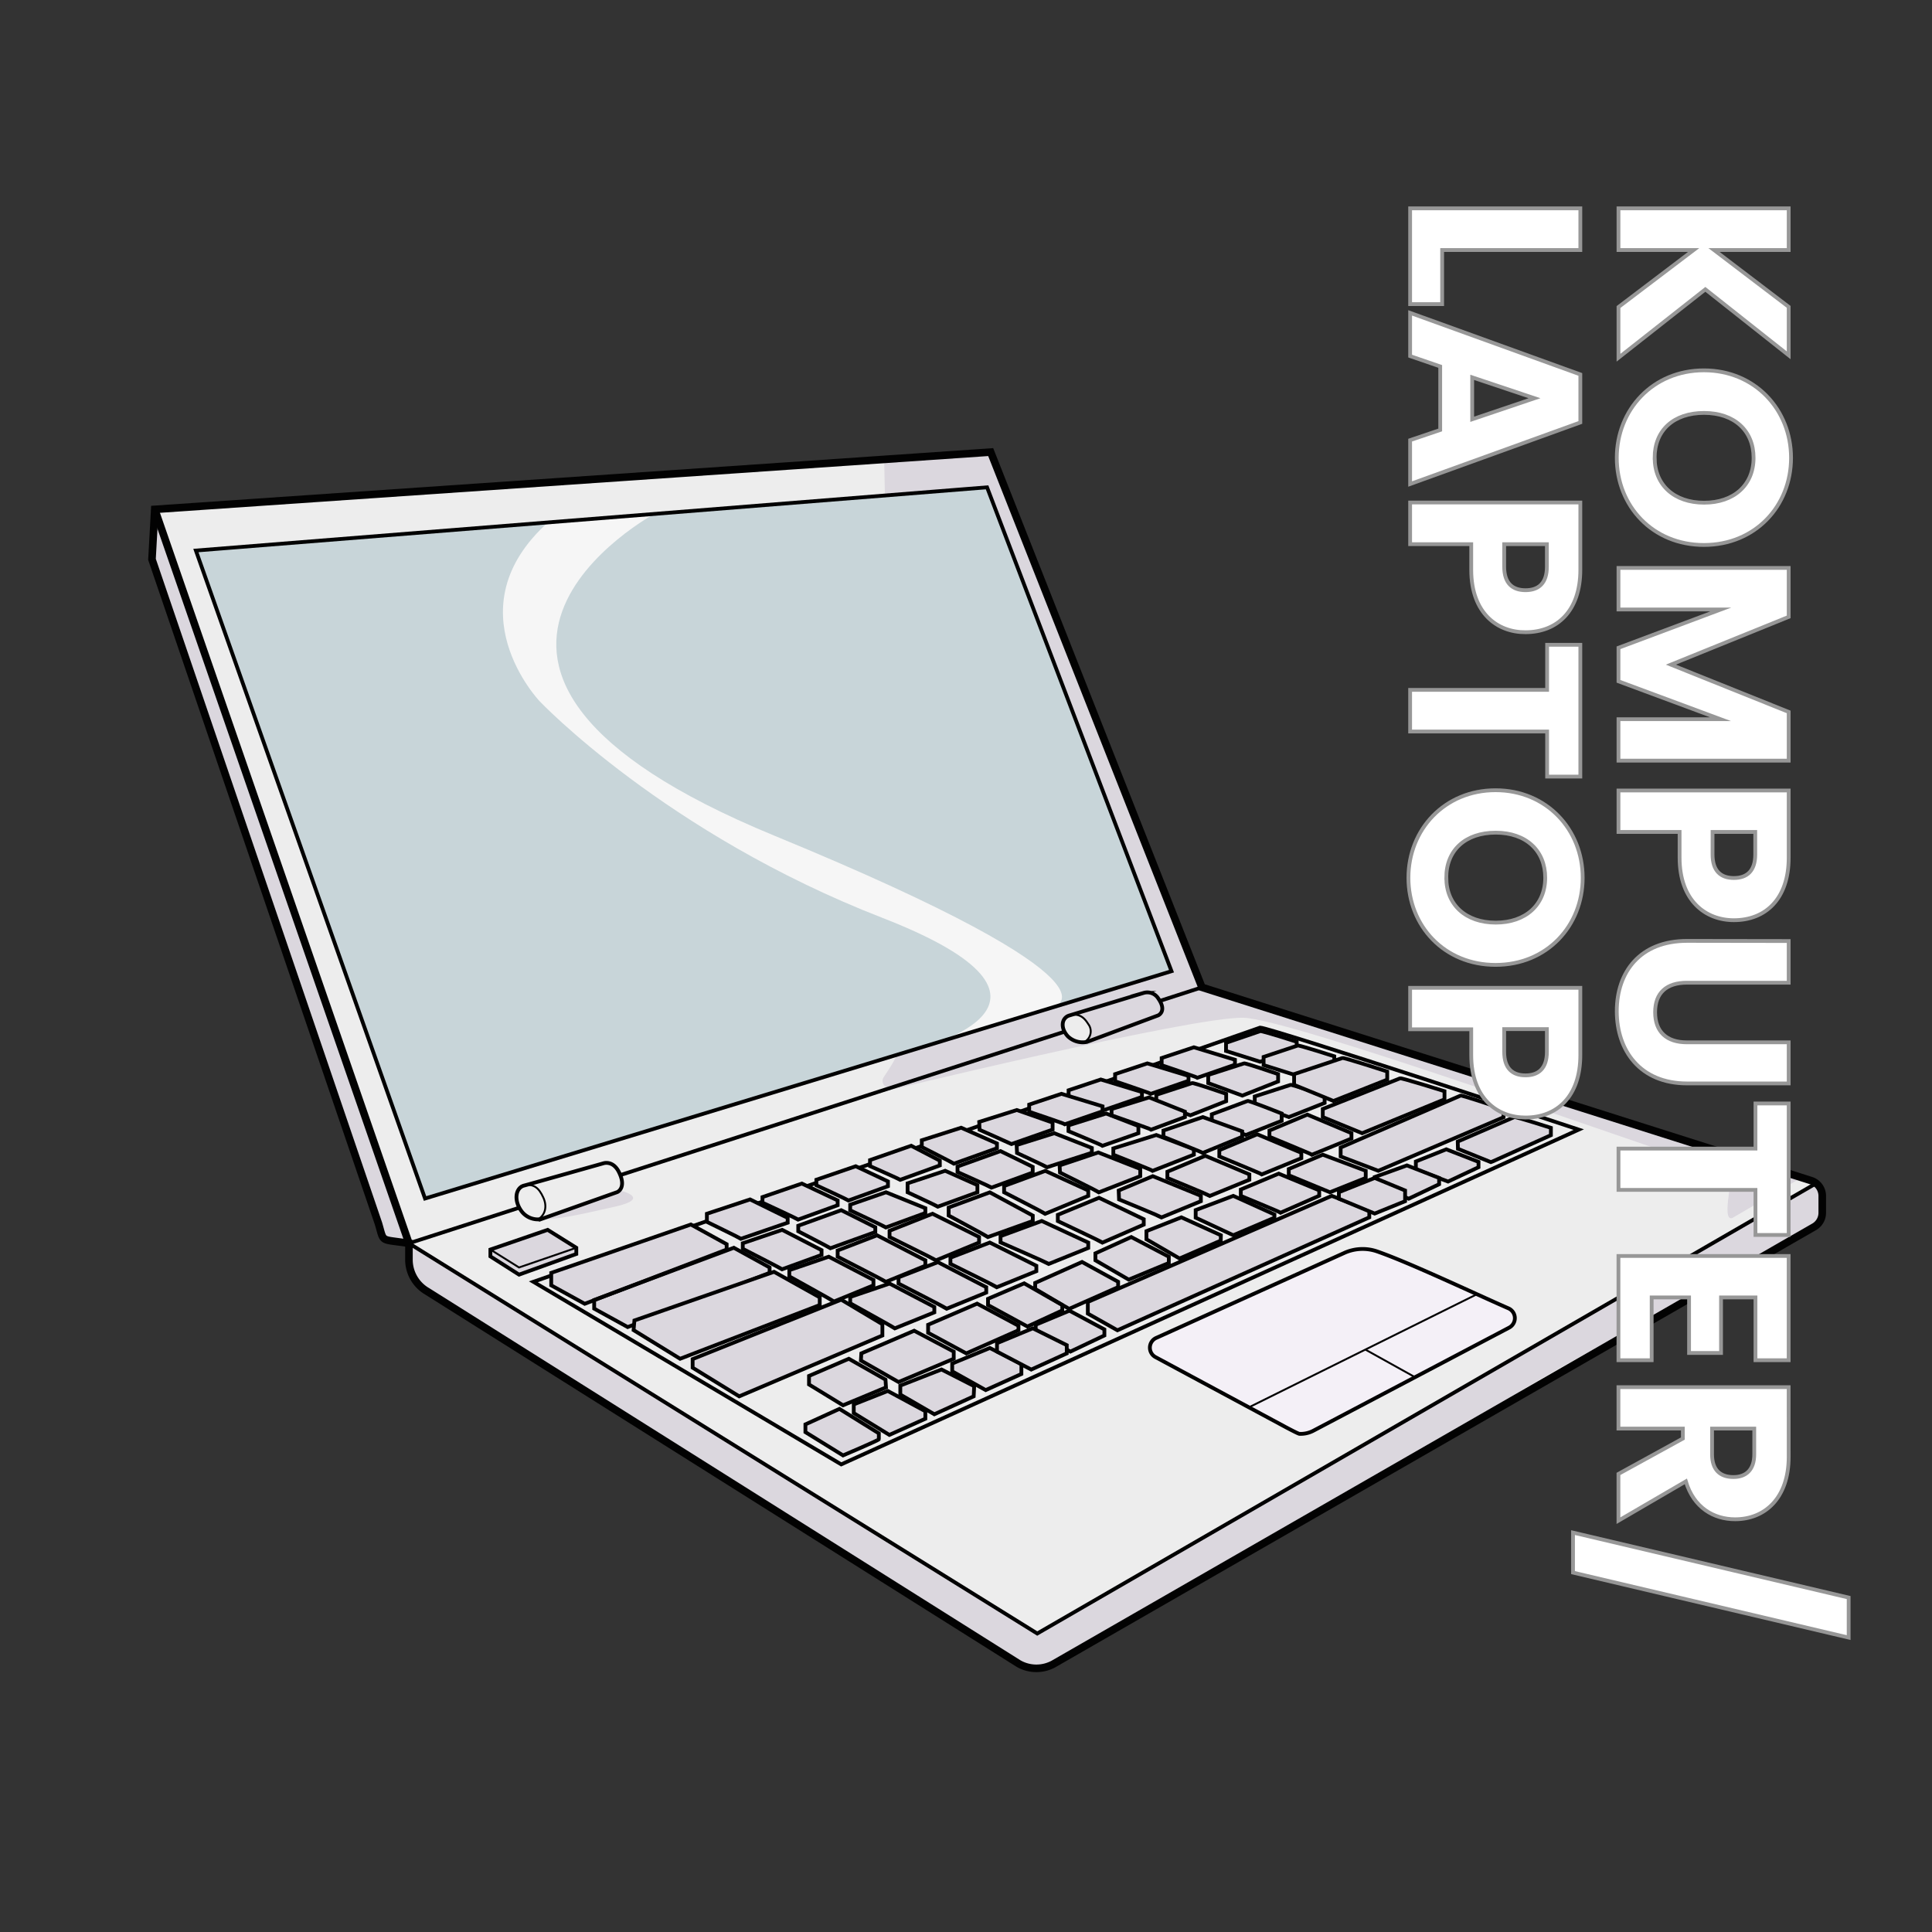 <svg xmlns="http://www.w3.org/2000/svg" viewBox="0 0 510 510"><rect x="0" y="0" width="510" height="510" fill="#333333" stroke="none"/><defs><style>.cls-1{fill:#ededed;}.cls-2{fill:#dbd7de;}.cls-3{fill:#f4f0f7;}.cls-4{fill:#c8d5d9;}.cls-5{fill:#f6f6f6;}.cls-6,.cls-7,.cls-8{fill:none;stroke:#020202;}.cls-6,.cls-7,.cls-8,.cls-9{stroke-miterlimit:10;}.cls-6{stroke-width:2px;}.cls-8{stroke-width:0.5px;}.cls-9{fill:#fff;stroke:#979797;}</style></defs><g id="Layer_37" data-name="Layer 37"><path class="cls-1" d="M99.44,323,39.65,147.65l.72-13.19,220.68-15.12,55.76,141.29,160.74,51a4.27,4.27,0,0,1,3,4.06v4.47a4.29,4.29,0,0,1-2.23,3.75L277.61,439.26a9.44,9.44,0,0,1-9.21-.12L112.34,340.91a9.68,9.68,0,0,1-4.87-8.4V328.2l-2.75-.38C100.07,327.19,100.77,327.5,99.44,323Z"/><path class="cls-2" d="M100.86,327.25s5.81-.23,7.09,1.42-67.1-192.32-67.1-192.32v12Z"/><path class="cls-2" d="M231.75,288.51s82.46-20.09,96.4-19.85c12.33.21,103.92,33.16,125.69,40.16,2.46.8,2.87,4.18,2.5,6.73-.49,3.3-.68,7.05,1.25,5.8L475.32,311,316.81,260.63S226.32,287.32,231.75,288.51Z"/><path class="cls-2" d="M164.18,314.39s7.72,2-1.81,4.13-15.07,3.48-19.62,3.27S164.18,314.39,164.18,314.39Z"/><path class="cls-2" d="M235.36,287.06a1.82,1.82,0,0,1-2.07-2.75c1.65-2.44,3.33-5.11,3.28-5.8L233.4,121.26l27.65-1.92,55.76,141.29Z"/><path class="cls-2" d="M478.42,312.6s3.78.48,2.11,8.27c-1.44,6.74-67.32,36.7-90.71,53.91L277.61,439.26s-5.54,3.12-12.47-2.47L113.53,341.37s-8-2.3-4.44-12.46l164.72,102.3Z"/><path class="cls-3" d="M363.51,330.34c8.65,3,25.59,11.06,34.62,15a2.83,2.83,0,0,1,.21,5.14l-51.58,27.16a7.22,7.22,0,0,1-3.73.86c-.34,0-3.78-1.85-3.78-1.85L305,358.23a2.83,2.83,0,0,1,.29-5.09L355,330.68A11.69,11.69,0,0,1,363.51,330.34Z"/><polygon class="cls-4" points="309.25 256.37 260.56 128.64 51.71 145.33 112.2 316.38 309.25 256.37"/><path class="cls-5" d="M173.16,135.4s-76.41,40.89,31.18,85.17c97.35,40.06,73.39,45.4,73.39,45.4l-34.4,10.49s47-11.87-10.4-34.17-90.49-57.19-90.49-57.19-23.27-24.43,2.36-47.33Z"/><path class="cls-6" d="M99.91,323,40.12,147.65l.73-13.19,220.67-15.12,55.76,141.29,160.75,51a4.26,4.26,0,0,1,3,4.06v4.47a4.29,4.29,0,0,1-2.23,3.75L278.08,439.26a9.44,9.44,0,0,1-9.21-.12L112.81,340.91a9.67,9.67,0,0,1-4.86-8.4V328.2l-2.76-.38C100.54,327.19,101.24,327.5,99.91,323Z"/><path class="cls-1" d="M332.64,271.26c2.56,0,84.11,26.93,84.11,26.93L222.06,386.56l-81.27-48.2Z"/><path class="cls-7" d="M332.64,271.26c2.56,0,84.11,26.93,84.11,26.93L222.06,386.56l-81.27-48.2Z"/><polyline class="cls-7" points="317.28 260.63 107.95 328.2 273.81 431.21 479.39 312.39"/><line class="cls-6" x1="107.95" y1="328.2" x2="40.85" y2="134.46"/><path class="cls-1" d="M282.15,268.1l19.76-6a3.41,3.41,0,0,1,3.87,1.51c2.36,3.38-.06,4.43-.06,4.43l-18.81,7a5.68,5.68,0,0,1-5-1.45C279.86,271.39,280.21,268.81,282.15,268.1Z"/><path class="cls-2" d="M287.08,274.42s3.27-3.87-3.14-6.52c-.26-.11,18.74-6,18.74-6s4.91.79,3.61,5.64Z"/><path class="cls-8" d="M286.34,275a3.17,3.17,0,0,0,.92-4.69c-1.19-1.91-2.62-3.1-5.79-2.09"/><path class="cls-7" d="M282.15,268.1l19.76-6a3.41,3.41,0,0,1,3.87,1.51c2.36,3.38-.06,4.43-.06,4.43l-18.81,7a5.68,5.68,0,0,1-5-1.45C279.86,271.39,280.21,268.81,282.15,268.1Z"/><path class="cls-1" d="M138.2,313c.12,0,21.1-5.92,21.1-5.92s2.41-.83,4,2.16c2.25,4.34-.35,5.44-.35,5.44l-20.16,7.15a5.41,5.41,0,0,1-5.17-2.17C135.58,316.84,136.12,313.67,138.2,313Z"/><path class="cls-8" d="M142.14,321.81c1.88-1.2,2.31-3.48,1.27-5.71-1.13-2.45-2.54-4-5.93-3"/><path class="cls-7" d="M138.2,313c.12,0,21.1-5.92,21.1-5.92s2.41-.83,4,2.16c2.25,4.34-.35,5.44-.35,5.44l-20.16,7.15a5.41,5.41,0,0,1-5.17-2.17C135.58,316.84,136.12,313.67,138.2,313Z"/><polygon class="cls-7" points="309.25 256.37 260.56 128.64 51.71 145.33 112.2 316.38 309.25 256.37"/><path class="cls-7" d="M363.51,330.34c8.65,3,25.59,11.06,34.62,15a2.83,2.83,0,0,1,.21,5.14l-51.58,27.16a7.22,7.22,0,0,1-3.73.86c-.34,0-3.78-1.85-3.78-1.85L305,358.23a2.83,2.83,0,0,1,.29-5.09L355,330.68A11.69,11.69,0,0,1,363.51,330.34Z"/><line class="cls-8" x1="389.82" y1="341.67" x2="329.8" y2="371.44"/><line class="cls-8" x1="360.52" y1="356.31" x2="373.28" y2="363.4"/><path class="cls-2" d="M369.59,284.65c.38-.16,11.72,3.4,11.72,3.4v2.15l-21.74,8.94-10.39-4.26v-2.14Z"/><path class="cls-2" d="M332.64,272.2C333,272,342.3,275,342.3,275V277l-9.66,3.27-9-2.84v-2.15Z"/><path class="cls-2" d="M328.39,280.71c.31-.16,9,2.83,9,2.83v1.94l-9.45,3.73-9-3.3v-2.15Z"/><path class="cls-2" d="M314.68,285.91c.32-.17,9,2.83,9,2.83v1.94l-9.45,3.73-9-3.31V289Z"/><path class="cls-2" d="M385.56,289.21c.38-.16,11.34,3.56,11.34,3.56v2.16l-33.07,14.13-9.93-3.78v-2.36Z"/><polygon class="cls-2" points="361.46 319.46 361.46 321.35 294.97 351.16 287.16 346.76 287.16 343.68 351.54 315.68 361.46 319.46"/><polygon class="cls-2" points="182.84 361.04 195.13 368.6 232.93 352.54 232.93 349.56 222.06 343.08 182.84 358.76 182.84 361.04"/><polygon class="cls-2" points="156.85 345.45 165.69 350.31 203.16 336 203.16 334.58 193.71 329.38 156.85 343.16 156.85 345.45"/><polygon class="cls-2" points="145.51 339.3 154.35 344.17 191.82 329.85 191.82 328.44 182.37 323.24 145.51 336 145.51 339.3"/><path class="cls-2" d="M384.81,301.34l14.93-6.46c.31-.16,9.66,2.84,9.66,2.84v1.94L394,306.6l-.46.17-8.68-3.51Z"/><polygon class="cls-2" points="373.75 306.6 373.75 308.69 382.25 311.9 390.29 308.12 390.29 306.7 381.78 303.39 373.75 306.6"/><polygon class="cls-2" points="251.36 359.94 251.36 362 260.2 366.95 269.62 362.7 269.62 360.03 261.29 355.84 251.36 359.94"/><polygon class="cls-2" points="257.03 368.6 257.16 365.91 248.53 361.51 237.66 365.76 237.66 368.13 246.64 373.33 257.03 368.6"/><polygon class="cls-2" points="225.37 370.73 225.37 373.02 234.77 378.78 244.27 374.51 244.27 372.53 234.35 367.18 225.37 370.73"/><path class="cls-2" d="M221.59,371.91l10.4,6.46v1.57c0,.24-9.45,4.25-9.45,4.25l-9.93-6.14V376Z"/><polygon class="cls-2" points="222.54 370.96 213.56 365.47 213.56 363.21 224.06 358.68 233.75 364.18 233.88 366.24 222.54 370.96"/><polygon class="cls-2" points="251.76 358.68 251.76 356.79 241.32 351.28 227.37 357.26 227.26 359.15 237.19 364.82 251.76 358.68"/><polygon class="cls-2" points="268.85 351.16 268.85 349.96 257.93 344.13 245 349.7 245 351.82 255.07 357.26 268.85 351.16"/><polygon class="cls-2" points="351.07 314.73 340.2 310.24 340.2 308.59 349.18 304.81 360.52 309.06 360.52 310.95 351.07 314.73"/><path class="cls-2" d="M338.06,320.12c-.22-.19-10.52-4.44-10.52-4.44V314l10-4.19,10.7,4.41v1.43Z"/><path class="cls-2" d="M346.34,304.81c-.22-.19-11.24-4.73-11.24-4.73v-1.65l10-4.2,11.65,4.89v1.43Z"/><path class="cls-2" d="M333.11,310c-.22-.19-11.24-4.73-11.24-4.73v-1.65l10-4.2,11.65,4.89v1.43Z"/><path class="cls-2" d="M319.41,315.68c-.23-.19-11.25-4.73-11.25-4.73V309.3l10-4.2L329.8,310v1.43Z"/><path class="cls-2" d="M304.29,309.06c-.23-.19-10.4-4.25-10.4-4.25v-1.66l11.34-3.54,9.92,3.76v1.43Z"/><path class="cls-2" d="M291.05,302.45c-.2-.18-9-3.86-9-3.86v-1.52l9.92-3.13,8.54,3.3,0,1.9Z"/><path class="cls-2" d="M291.53,293c-.21-.17-9.45-3.3-9.45-3.3V287.8l8.5-2.84,10.87,3.3v1.31Z"/><path class="cls-2" d="M303.81,288.74c-.2-.17-9.45-3.31-9.45-3.31v-1.89l8.51-2.83L313.74,284v1.31Z"/><path class="cls-2" d="M316.1,284.49c-.21-.17-9.45-3.31-9.45-3.31v-1.89l8.5-2.83L326,279.75v1.31Z"/><path class="cls-2" d="M306.65,321.35c-.23-.19-11.25-4.73-11.25-4.73l-.09-2.36,9-3.78L317,315.66v1.43Z"/><path class="cls-2" d="M291.05,328c-.22-.18-11.81-5.67-11.81-5.67v-1.65l10.87-4.49,11.81,5.65v1.43Z"/><path class="cls-2" d="M276.88,333.63c-.23-.18-12.76-5.67-12.76-5.67v-1.65l10.87-4L287.27,328v1.43Z"/><path class="cls-2" d="M263.17,339.78c-.22-.19-12.28-6.15-12.28-6.15V332l10.39-4,12.29,6.13v1.43Z"/><path class="cls-2" d="M249.94,345.45c-.22-.19-12.75-6.62-12.75-6.62v-1.65l10.39-4,12.76,6.6v1.43Z"/><path class="cls-2" d="M236.24,350.64c-.22-.18-11.81-6.61-11.81-6.61v-1.66l10.39-3.54L246.64,345v1.43Z"/><path class="cls-2" d="M290.11,314.73c-.22-.19-10.3-5.2-10.3-5.2l-.1-1.89,10.2-3.42L301,308.57v1.91Z"/><path class="cls-2" d="M275.93,320.4c-.22-.19-10.87-5.67-10.87-5.67v-1.65l10.87-4,11.34,5.18v1.43Z"/><path class="cls-2" d="M260.81,326.54c-.22-.18-10.39-5.67-10.39-5.67v-2.12l10.86-4,11.35,6.13v1.43Z"/><path class="cls-2" d="M247.11,332.69c-.23-.19-12.29-6.15-12.29-6.15v-1.65l11.34-4.49,12.29,6.13V328Z"/><path class="cls-2" d="M233.88,338.36c-.23-.19-12.76-6.62-12.76-6.62v-1.65l10.39-4,12.76,6.6v1.43Z"/><path class="cls-2" d="M220.17,343.56c-.22-.19-11.81-6.62-11.81-6.62v-1.65l10.4-3.55,11.81,6.13v1.43Z"/><path class="cls-2" d="M276.41,308.12c-.23-.17-7.94-3.76-7.94-3.76l-.1-2.1,9.93-3.12,9.92,3.89v1.27Z"/><path class="cls-2" d="M261.76,313.49c-.23-.17-9-4.1-9-4.1v-1.46l11.34-4.07,8.51,4.15v1.52Z"/><path class="cls-2" d="M247.58,318.52c-.22-.16-8-3.79-8-3.79v-2.36l9.92-3.31,8.51,3.78v1.9Z"/><path class="cls-2" d="M233.88,324c-.23-.17-9.45-4.51-9.45-4.51V318l9.45-3.27,10.39,4.2v1.27Z"/><path class="cls-2" d="M219.23,329.49c-.23-.17-8.51-4.46-8.51-4.46v-1.47l11.34-4.1,9,4.5v1.27Z"/><path class="cls-2" d="M206.47,335.05c-.22-.17-10.4-5.4-10.4-5.4v-1.47l10.4-3.53,10.4,5.35v1.27Z"/><path class="cls-2" d="M267,302c-.95-.47-8.42-3.76-8.42-3.76l-.09-2.09,9.92-3.13,9.45,3.31v1.86Z"/><path class="cls-2" d="M251.83,307.17c-.22-.17-8.5-4.39-8.5-4.39V301l10.39-3.31,9.45,4.15v1.27Z"/><path class="cls-2" d="M237.66,311.43c-.23-.16-8-3.61-8-3.61v-1.59l10.87-3.78,7.56,3.93v1.27Z"/><path class="cls-2" d="M224,316.89c-.22-.17-8.5-4-8.5-4v-1.47l10.39-3.56,8.51,4v1.27Z"/><path class="cls-2" d="M210.72,321.93c-.22-.17-9.45-4.46-9.45-4.46V316l10.4-3.57,9.45,4.45v1.27Z"/><path class="cls-2" d="M195.6,327c-.22-.17-9-4.46-9-4.46V320.4L198,316.62l9.93,4.87v1.27Z"/><polygon class="cls-2" points="325.55 326.07 315.63 321.44 315.63 319.43 325.55 315.68 336.42 320.59 336.42 321.44 325.55 326.07"/><polygon class="cls-2" points="311.37 332.21 302.63 327.14 302.63 324.99 311.85 321.35 322.28 326.07 322.24 327.49 311.37 332.21"/><polygon class="cls-2" points="297.95 337.79 289.16 332.69 289.16 330.85 298.62 326.55 308.54 331.74 308.54 333.4 297.95 337.79"/><path class="cls-2" d="M282.26,345.49c-.18,0-9-5.25-9-5.25v-1.58l12.37-5.53,9.53,5.23v1.41Z"/><polygon class="cls-2" points="271.21 350.17 260.81 344.5 260.81 342.85 270.35 338.77 280.42 344.5 280.42 345.92 271.21 350.17"/><polyline class="cls-2" points="282.47 345.92 273.4 349.7 273.4 351.82 282.55 356.79 291.53 352.53 291.53 350.93 282.17 345.92"/><path class="cls-7" d="M369.59,284.65c.38-.16,11.72,3.4,11.72,3.4v2.15l-21.74,8.94-10.39-4.26v-2.14Z"/><path class="cls-7" d="M332.64,272.2C333,272,342.3,275,342.3,275V277l-9.66,3.27-9-2.84v-2.15Z"/><path class="cls-7" d="M328.39,280.71c.31-.16,9,2.83,9,2.83v1.94l-9.45,3.73-9-3.3v-2.15Z"/><path class="cls-7" d="M314.68,285.91c.32-.17,9,2.83,9,2.83v1.94l-9.45,3.73-9-3.31V289Z"/><path class="cls-7" d="M385.56,289.21c.38-.16,11.34,3.56,11.34,3.56v2.16l-33.07,14.13-9.93-3.78v-2.36Z"/><polygon class="cls-7" points="361.46 319.46 361.46 321.35 294.97 351.16 287.16 346.76 287.16 343.68 351.54 315.68 361.46 319.46"/><polygon class="cls-7" points="182.84 361.04 195.13 368.6 232.93 352.54 232.93 349.56 222.06 343.08 182.84 358.76 182.84 361.04"/><polygon class="cls-7" points="156.85 345.45 165.69 350.31 203.16 336 203.16 334.58 193.71 329.38 156.85 343.16 156.85 345.45"/><polygon class="cls-7" points="145.51 339.3 154.35 344.17 191.82 329.85 191.82 328.44 182.37 323.24 145.51 336 145.51 339.3"/><path class="cls-7" d="M384.81,301.34l14.93-6.46c.31-.16,9.66,2.84,9.66,2.84v1.94L394,306.6l-.46.17-8.68-3.51Z"/><polygon class="cls-7" points="373.75 306.6 373.75 308.69 382.25 311.9 390.29 308.12 390.29 306.7 381.78 303.39 373.75 306.6"/><polygon class="cls-7" points="251.36 359.94 251.36 362 260.2 366.95 269.62 362.7 269.62 360.03 261.29 355.84 251.36 359.94"/><polygon class="cls-7" points="257.03 368.6 257.16 365.91 248.53 361.51 237.66 365.76 237.66 368.13 246.64 373.33 257.03 368.6"/><polygon class="cls-7" points="225.37 370.73 225.37 373.02 234.77 378.78 244.27 374.51 244.27 372.53 234.35 367.18 225.37 370.73"/><path class="cls-7" d="M221.59,371.91l10.4,6.46v1.57c0,.24-9.45,4.25-9.45,4.25l-9.93-6.14V376Z"/><polygon class="cls-7" points="222.54 370.96 213.56 365.47 213.56 363.21 224.06 358.68 233.75 364.18 233.88 366.24 222.54 370.96"/><polygon class="cls-7" points="251.76 358.68 251.76 356.79 241.32 351.28 227.37 357.26 227.26 359.15 237.19 364.82 251.76 358.68"/><polygon class="cls-7" points="268.85 351.16 268.85 349.96 257.93 344.13 245 349.7 245 351.82 255.07 357.26 268.85 351.16"/><polygon class="cls-7" points="351.07 314.73 340.2 310.24 340.2 308.59 349.18 304.81 360.52 309.06 360.52 310.95 351.07 314.73"/><path class="cls-7" d="M338.06,320.12c-.22-.19-10.52-4.44-10.52-4.44V314l10-4.19,10.7,4.41v1.43Z"/><path class="cls-7" d="M346.34,304.81c-.22-.19-11.24-4.73-11.24-4.73v-1.65l10-4.2,11.65,4.89v1.43Z"/><path class="cls-7" d="M333.11,310c-.22-.19-11.24-4.73-11.24-4.73v-1.65l10-4.2,11.65,4.89v1.43Z"/><path class="cls-7" d="M319.41,315.68c-.23-.19-11.25-4.73-11.25-4.73V309.3l10-4.2L329.8,310v1.43Z"/><path class="cls-7" d="M304.29,309.06c-.23-.19-10.4-4.25-10.4-4.25v-1.66l11.34-3.54,9.92,3.76v1.43Z"/><path class="cls-7" d="M291.05,302.45c-.2-.18-9-3.86-9-3.86v-1.52l9.92-3.13,8.54,3.3,0,1.9Z"/><path class="cls-7" d="M291.53,293c-.21-.17-9.45-3.3-9.45-3.3V287.8l8.5-2.84,10.87,3.3v1.31Z"/><path class="cls-7" d="M303.81,288.74c-.2-.17-9.45-3.31-9.45-3.31v-1.89l8.51-2.83L313.74,284v1.31Z"/><path class="cls-7" d="M316.1,284.49c-.21-.17-9.45-3.31-9.45-3.31v-1.89l8.5-2.83L326,279.75v1.31Z"/><path class="cls-7" d="M306.65,321.35c-.23-.19-11.25-4.73-11.25-4.73l-.09-2.36,9-3.78L317,315.66v1.43Z"/><path class="cls-7" d="M291.05,328c-.22-.18-11.81-5.67-11.81-5.67v-1.65l10.87-4.49,11.81,5.65v1.43Z"/><path class="cls-7" d="M276.88,333.63c-.23-.18-12.76-5.67-12.76-5.67v-1.65l10.87-4L287.27,328v1.43Z"/><path class="cls-7" d="M263.17,339.78c-.22-.19-12.28-6.15-12.28-6.15V332l10.39-4,12.29,6.13v1.43Z"/><path class="cls-7" d="M249.94,345.45c-.22-.19-12.75-6.62-12.75-6.62v-1.65l10.39-4,12.76,6.6v1.43Z"/><path class="cls-7" d="M236.24,350.64c-.22-.18-11.81-6.61-11.81-6.61v-1.66l10.39-3.54L246.64,345v1.43Z"/><path class="cls-7" d="M290.11,314.73c-.22-.19-10.3-5.2-10.3-5.2l-.1-1.89,10.2-3.42L301,308.57v1.91Z"/><path class="cls-7" d="M275.93,320.4c-.22-.19-10.87-5.67-10.87-5.67v-1.65l10.87-4,11.34,5.18v1.43Z"/><path class="cls-7" d="M260.81,326.54c-.22-.18-10.39-5.67-10.39-5.67v-2.12l10.86-4,11.35,6.13v1.43Z"/><path class="cls-7" d="M247.11,332.69c-.23-.19-12.29-6.15-12.29-6.15v-1.65l11.34-4.49,12.29,6.13V328Z"/><path class="cls-7" d="M233.88,338.36c-.23-.19-12.76-6.62-12.76-6.62v-1.65l10.39-4,12.76,6.6v1.43Z"/><path class="cls-7" d="M220.17,343.56c-.22-.19-11.81-6.62-11.81-6.62v-1.65l10.4-3.55,11.81,6.13v1.43Z"/><path class="cls-7" d="M276.41,308.12c-.23-.17-7.94-3.76-7.94-3.76l-.1-2.1,9.93-3.12,9.92,3.89v1.27Z"/><path class="cls-7" d="M261.76,313.49c-.23-.17-9-4.1-9-4.1v-1.46l11.34-4.07,8.51,4.15v1.52Z"/><path class="cls-7" d="M247.58,318.52c-.22-.16-8-3.79-8-3.79v-2.36l9.92-3.31,8.51,3.78v1.9Z"/><path class="cls-7" d="M233.88,324c-.23-.17-9.45-4.51-9.45-4.51V318l9.45-3.27,10.39,4.2v1.27Z"/><path class="cls-7" d="M219.23,329.49c-.23-.17-8.51-4.46-8.51-4.46v-1.47l11.34-4.1,9,4.5v1.27Z"/><path class="cls-7" d="M206.47,335.05c-.22-.17-10.4-5.4-10.4-5.4v-1.47l10.4-3.53,10.4,5.35v1.27Z"/><polygon class="cls-2" points="362.88 310.71 362.88 312.64 371.86 316.43 379.89 312.61 379.89 310.95 371.39 307.64 362.88 310.71"/><path class="cls-7" d="M267,302c-.95-.47-8.42-3.76-8.42-3.76l-.09-2.09,9.92-3.13,9.45,3.31v1.86Z"/><path class="cls-7" d="M251.83,307.17c-.22-.17-8.5-4.39-8.5-4.39V301l10.39-3.31,9.45,4.15v1.27Z"/><path class="cls-7" d="M237.66,311.43c-.23-.16-8-3.61-8-3.61v-1.59l10.87-3.78,7.56,3.93v1.27Z"/><path class="cls-7" d="M224,316.89c-.22-.17-8.5-4-8.5-4v-1.47l10.39-3.56,8.51,4v1.27Z"/><path class="cls-7" d="M210.72,321.93c-.22-.17-9.45-4.46-9.45-4.46V316l10.4-3.57,9.45,4.45v1.27Z"/><path class="cls-7" d="M195.6,327c-.22-.17-9-4.46-9-4.46V320.4L198,316.62l9.93,4.87v1.27Z"/><polygon class="cls-7" points="325.55 326.07 315.63 321.44 315.63 319.43 325.55 315.68 336.42 320.59 336.42 321.44 325.55 326.07"/><polygon class="cls-7" points="311.37 332.21 302.63 327.14 302.63 324.99 311.85 321.35 322.28 326.07 322.24 327.49 311.37 332.21"/><polygon class="cls-7" points="297.95 337.79 289.16 332.69 289.16 330.85 298.62 326.55 308.54 331.74 308.54 333.4 297.95 337.79"/><path class="cls-7" d="M282.26,345.49c-.18,0-9-5.25-9-5.25v-1.58l12.37-5.53,9.53,5.23v1.41Z"/><polygon class="cls-7" points="271.21 350.17 260.81 344.5 260.81 342.85 270.35 338.77 280.42 344.5 280.42 345.92 271.21 350.17"/><polyline class="cls-7" points="282.47 345.92 273.4 349.7 273.4 351.82 282.55 356.79 291.53 352.53 291.53 350.93 282.17 345.92"/><path class="cls-2" d="M281.13,296.77c-.2-.17-9.45-3.3-9.45-3.3v-1.89l8.51-2.84,10.86,3.3v1.31Z"/><path class="cls-7" d="M281.13,296.77c-.2-.17-9.45-3.3-9.45-3.3v-1.89l8.51-2.84,10.86,3.3v1.31Z"/><path class="cls-2" d="M303.9,298.19c-.21-.18-10.48-3.78-10.48-3.78v-1.65l9.92-3.07,9.45,3.76v1.43Z"/><path class="cls-7" d="M303.9,298.19c-.21-.18-10.48-3.78-10.48-3.78v-1.65l9.92-3.07,9.45,3.76v1.43Z"/><path class="cls-2" d="M340.67,286.38c.31-.16,9,2.83,9,2.83v1.94l-9.45,3.73-9-3.3v-2.15Z"/><path class="cls-7" d="M340.67,286.38c.31-.16,9,2.83,9,2.83v1.94l-9.45,3.73-9-3.3v-2.15Z"/><path class="cls-2" d="M329.33,290.63c.31-.16,9,3.31,9,3.31v1.93l-9.45,3.74-9-3.31v-2.15Z"/><path class="cls-7" d="M329.33,290.63c.31-.16,9,3.31,9,3.31v1.93l-9.45,3.74-9-3.31v-2.15Z"/><path class="cls-2" d="M317.52,304.34c-.23-.19-10.4-4.26-10.4-4.26v-1.65l10.4-3.55,10.39,3.77v1.43Z"/><path class="cls-7" d="M317.52,304.34c-.23-.19-10.4-4.26-10.4-4.26v-1.65l10.4-3.55,10.39,3.77v1.43Z"/><path class="cls-2" d="M342.56,276c.32-.16,9.66,2.84,9.66,2.84v1.93L342.56,284l-9-2.84V279Z"/><path class="cls-7" d="M342.56,276c.32-.16,9.66,2.84,9.66,2.84v1.93L342.56,284l-9-2.84V279Z"/><path class="cls-2" d="M354.37,279.29c.38-.16,11.82,3.56,11.82,3.56V285L352,290.63l-10.39-4.25v-2.84Z"/><path class="cls-7" d="M354.37,279.29c.38-.16,11.82,3.56,11.82,3.56V285L352,290.63l-10.39-4.25v-2.84Z"/><polygon class="cls-7" points="362.88 310.71 362.88 312.64 371.86 316.43 379.89 312.61 379.89 310.95 371.39 307.64 362.88 310.71"/><polygon class="cls-2" points="353.43 314.71 353.43 316.43 362.88 320.35 370.91 317.09 370.91 314.26 362.88 310.95 353.43 314.71"/><polygon class="cls-7" points="353.43 314.71 353.43 316.43 362.88 320.35 370.91 317.09 370.91 314.26 362.88 310.95 353.43 314.71"/><polygon class="cls-2" points="263.18 354.57 263.18 356.79 272.22 361.53 281.6 357.26 281.6 355.09 272.63 350.64 263.18 354.57"/><polygon class="cls-7" points="263.18 354.57 263.18 356.79 272.22 361.53 281.6 357.26 281.6 355.09 272.63 350.64 263.18 354.57"/><polygon class="cls-2" points="167.25 351.12 179.53 358.68 216.39 344.5 216.39 342.47 204.33 335.73 167.47 348.57 167.25 351.12"/><polygon class="cls-7" points="167.25 351.12 179.53 358.68 216.39 344.5 216.39 342.47 204.33 335.73 167.47 348.57 167.25 351.12"/><polyline class="cls-2" points="129.45 329.85 137.01 334.58 152.13 329.38"/><polygon class="cls-2" points="152.13 331.02 152.13 329.38 144.57 324.65 129.45 329.85 129.45 331.66 137.01 336.47 152.13 331.02"/><polyline class="cls-8" points="129.45 329.85 137.01 334.58 152.13 329.38"/><polygon class="cls-7" points="152.13 331.02 152.13 329.38 144.57 324.65 129.45 329.85 129.45 331.66 137.01 336.47 152.13 331.02"/><path class="cls-9" d="M447.08,66H427.24V55h44.93V66H452.46l19.71,15V93.79l-22-17.41L427.24,94.43V81.05Z"/><path class="cls-9" d="M426.79,120.86c0-12.74,9.54-23.1,23-23.1s23,10.36,23,23.1-9.47,23-23,23S426.79,133.6,426.79,120.86Zm10,0c0,7.17,5.18,11.84,13.05,11.84s13.06-4.67,13.06-11.84S457.83,109,449.83,109,436.78,113.56,436.78,120.86Z"/><path class="cls-9" d="M472.17,149.92v12.92l-31.1,12.61,31.1,12.48v12.86H427.24V189.85h26.94l-26.94-10V171l27-10.11h-27V149.92Z"/><path class="cls-9" d="M443.37,226.4v-6.79H427.24V208.67h44.93V226.4c0,11-6.21,16.51-14.47,16.51C450.28,242.91,443.37,237.85,443.37,226.4Zm8.7-.84c0,4.36,2.18,6.21,5.63,6.21s5.64-1.85,5.64-6.21v-5.95H452.07Z"/><path class="cls-9" d="M472.17,248.41v11H445.29c-5.31,0-8.38,2.62-8.38,7.8s3.07,7.94,8.38,7.94h26.88V286H445.35c-12.41,0-18.56-8.7-18.56-19.07s6.15-18.56,18.56-18.56Z"/><path class="cls-9" d="M472.17,291.29V326H463.4v-11.9H427.24V303.2H463.4V291.29Z"/><path class="cls-9" d="M463.4,359.06V342.49h-9.09v14.66h-8.44V342.49H436v16.57h-8.77V331.55h44.93v27.51Z"/><path class="cls-9" d="M472.17,384.54c0,11-6.34,16.51-14.15,16.51-5.63,0-10.94-3.07-13-10l-17.79,10.37V389.08l17-9.34v-2.63h-17V366.17h44.93Zm-9.09-.64v-6.79H451.94v6.79c0,4.09,2.12,6,5.64,6C460.9,389.91,463.08,388,463.08,383.9Z"/><path class="cls-9" d="M488,421.72v10.56l-72.76-17.15V404.57Z"/><path class="cls-9" d="M417.17,66H380.69V80.28h-8.45V55h44.93Z"/><path class="cls-9" d="M380.18,113.5V96.73L372.24,94V82.59l44.93,16.25v12.68l-44.93,16.25V116.19Zm24.89-8.38-16.45-5.51v11.07Z"/><path class="cls-9" d="M388.37,150.43v-6.78H372.24v-11h44.93v17.73c0,11-6.21,16.51-14.47,16.51C395.28,166.94,388.37,161.88,388.37,150.43Zm8.7-.83c0,4.35,2.18,6.2,5.63,6.2s5.64-1.85,5.64-6.2v-5.95H397.07Z"/><path class="cls-9" d="M417.17,170.21V205H408.4v-11.9H372.24V182.11H408.4v-11.9Z"/><path class="cls-9" d="M371.79,231.71c0-12.74,9.54-23.11,23-23.11s23,10.37,23,23.11-9.47,23-23,23S371.79,244.44,371.79,231.71Zm10,0c0,7.16,5.18,11.84,13.05,11.84s13.06-4.68,13.06-11.84-5.06-11.91-13.06-11.91S381.78,224.41,381.78,231.71Z"/><path class="cls-9" d="M388.37,278.49v-6.78H372.24V260.76h44.93v17.73c0,11-6.21,16.51-14.47,16.51C395.28,295,388.37,290,388.37,278.49Zm8.7-.83c0,4.35,2.18,6.21,5.63,6.21s5.64-1.86,5.64-6.21v-6H397.07Z"/></g></svg>